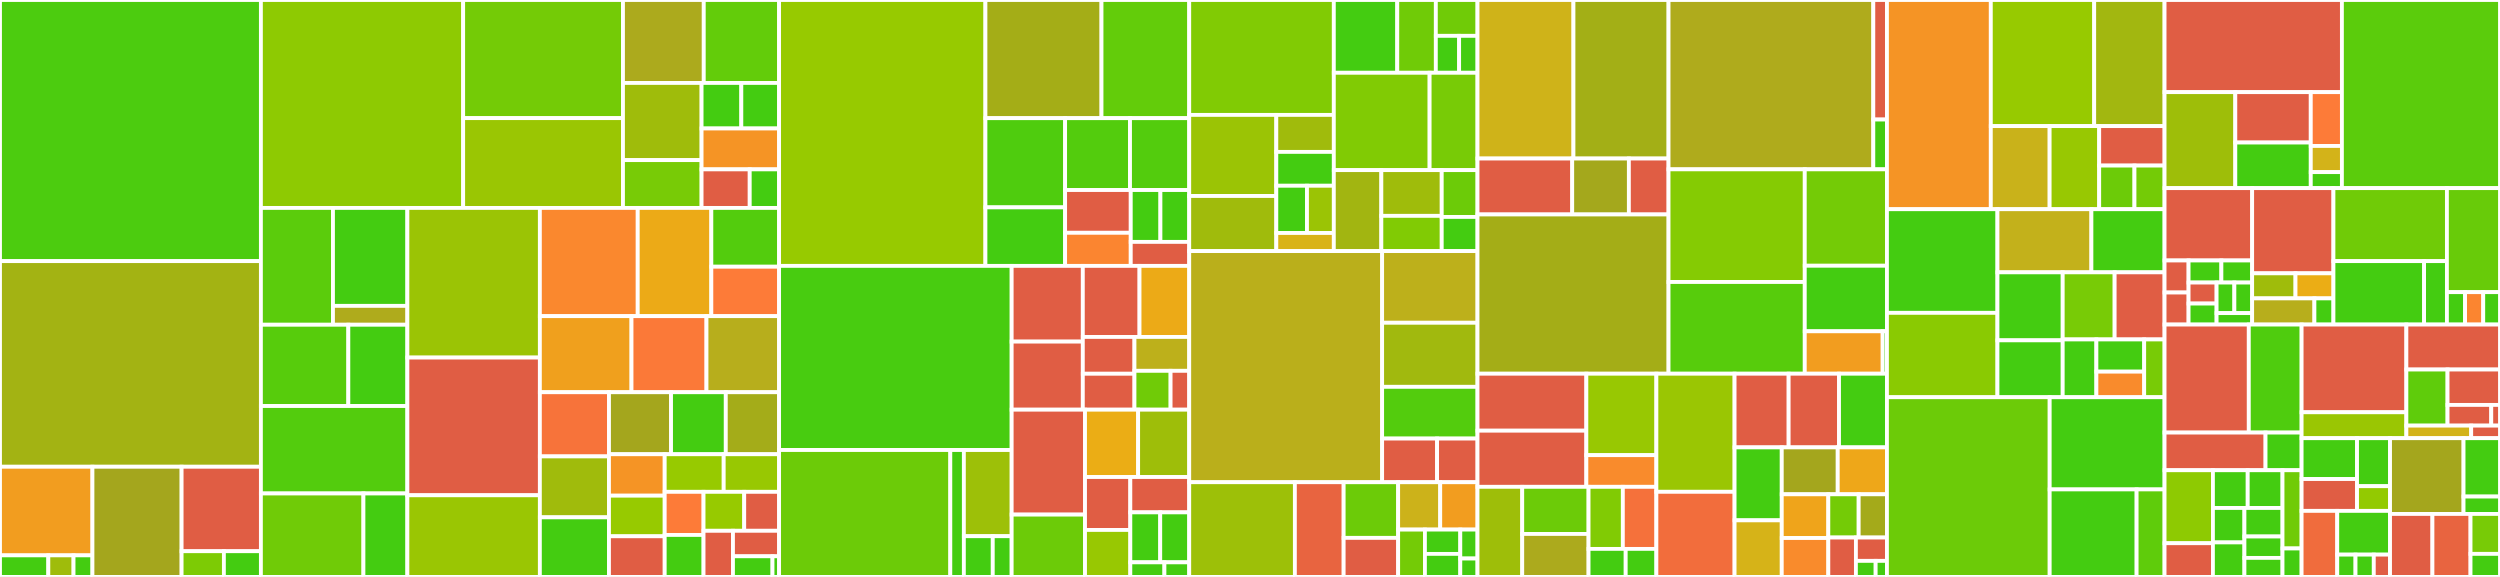 <svg baseProfile="full" width="650" height="150" viewBox="0 0 650 150" version="1.1"
xmlns="http://www.w3.org/2000/svg" xmlns:ev="http://www.w3.org/2001/xml-events"
xmlns:xlink="http://www.w3.org/1999/xlink">

<rect x="0" y="0" width="650" height="150" fill="#333333" stroke="none"/>

<style>rect.s{mask:url(#mask);}</style>
<defs>
  <pattern id="white" width="4" height="4" patternUnits="userSpaceOnUse" patternTransform="rotate(45)">
    <rect width="2" height="2" transform="translate(0,0)" fill="white"></rect>
  </pattern>
  <mask id="mask">
    <rect x="0" y="0" width="100%" height="100%" fill="url(#white)"></rect>
  </mask>
</defs>

<rect x="0" y="0" width="67.834" height="67.895" fill="#4ccc0f" stroke="white" stroke-width="1" class=" tooltipped" data-content="mun_hir/src/ty/tests.rs"><title>mun_hir/src/ty/tests.rs</title></rect>
<rect x="0" y="67.895" width="67.834" height="53.459" fill="#a3b313" stroke="white" stroke-width="1" class=" tooltipped" data-content="mun_hir/src/ty/infer.rs"><title>mun_hir/src/ty/infer.rs</title></rect>
<rect x="0" y="121.353" width="24.036" height="23.045" fill="#f29d1f" stroke="white" stroke-width="1" class=" tooltipped" data-content="mun_hir/src/ty/infer/type_variable.rs"><title>mun_hir/src/ty/infer/type_variable.rs</title></rect>
<rect x="0" y="144.398" width="12.564" height="5.602" fill="#4c1" stroke="white" stroke-width="1" class=" tooltipped" data-content="mun_hir/src/ty/infer/coerce.rs"><title>mun_hir/src/ty/infer/coerce.rs</title></rect>
<rect x="12.564" y="144.398" width="6.555" height="5.602" fill="#9fbc0b" stroke="white" stroke-width="1" class=" tooltipped" data-content="mun_hir/src/ty/infer/place_expr.rs"><title>mun_hir/src/ty/infer/place_expr.rs</title></rect>
<rect x="19.119" y="144.398" width="4.916" height="5.602" fill="#4c1" stroke="white" stroke-width="1" class=" tooltipped" data-content="mun_hir/src/ty/infer/unify.rs"><title>mun_hir/src/ty/infer/unify.rs</title></rect>
<rect x="24.036" y="121.353" width="23.181" height="28.647" fill="#a4a61d" stroke="white" stroke-width="1" class=" tooltipped" data-content="mun_hir/src/ty/lower.rs"><title>mun_hir/src/ty/lower.rs</title></rect>
<rect x="47.217" y="121.353" width="20.617" height="21.967" fill="#e05d44" stroke="white" stroke-width="1" class=" tooltipped" data-content="mun_hir/src/ty/primitives.rs"><title>mun_hir/src/ty/primitives.rs</title></rect>
<rect x="47.217" y="143.321" width="10.996" height="6.679" fill="#7dcb05" stroke="white" stroke-width="1" class=" tooltipped" data-content="mun_hir/src/ty/op.rs"><title>mun_hir/src/ty/op.rs</title></rect>
<rect x="58.212" y="143.321" width="9.621" height="6.679" fill="#4c1" stroke="white" stroke-width="1" class=" tooltipped" data-content="mun_hir/src/ty/resolve.rs"><title>mun_hir/src/ty/resolve.rs</title></rect>
<rect x="67.834" y="0" width="52.59" height="54.058" fill="#8eca02" stroke="white" stroke-width="1" class=" tooltipped" data-content="mun_hir/src/expr.rs"><title>mun_hir/src/expr.rs</title></rect>
<rect x="120.423" y="0" width="41.551" height="30.712" fill="#74cb06" stroke="white" stroke-width="1" class=" tooltipped" data-content="mun_hir/src/package_defs/collector.rs"><title>mun_hir/src/package_defs/collector.rs</title></rect>
<rect x="120.423" y="30.712" width="41.551" height="23.347" fill="#9ac603" stroke="white" stroke-width="1" class=" tooltipped" data-content="mun_hir/src/package_defs/tests.rs"><title>mun_hir/src/package_defs/tests.rs</title></rect>
<rect x="161.974" y="0" width="21.004" height="21.563" fill="#acaa1d" stroke="white" stroke-width="1" class=" tooltipped" data-content="mun_hir/src/code_model/function.rs"><title>mun_hir/src/code_model/function.rs</title></rect>
<rect x="182.978" y="0" width="19.585" height="21.563" fill="#63cc0a" stroke="white" stroke-width="1" class=" tooltipped" data-content="mun_hir/src/code_model/struct.rs"><title>mun_hir/src/code_model/struct.rs</title></rect>
<rect x="161.974" y="21.563" width="20.436" height="20.066" fill="#9fbc0b" stroke="white" stroke-width="1" class=" tooltipped" data-content="mun_hir/src/code_model/module.rs"><title>mun_hir/src/code_model/module.rs</title></rect>
<rect x="161.974" y="41.629" width="20.436" height="12.429" fill="#78cb06" stroke="white" stroke-width="1" class=" tooltipped" data-content="mun_hir/src/code_model/type_alias.rs"><title>mun_hir/src/code_model/type_alias.rs</title></rect>
<rect x="182.41" y="21.563" width="10.335" height="11.844" fill="#4c1" stroke="white" stroke-width="1" class=" tooltipped" data-content="mun_hir/src/code_model/struct/validator.rs"><title>mun_hir/src/code_model/struct/validator.rs</title></rect>
<rect x="192.745" y="21.563" width="9.818" height="11.844" fill="#4c1" stroke="white" stroke-width="1" class=" tooltipped" data-content="mun_hir/src/code_model/struct/validator/tests.rs"><title>mun_hir/src/code_model/struct/validator/tests.rs</title></rect>
<rect x="182.41" y="33.407" width="20.153" height="10.629" fill="#f59425" stroke="white" stroke-width="1" class=" tooltipped" data-content="mun_hir/src/code_model/impl.rs"><title>mun_hir/src/code_model/impl.rs</title></rect>
<rect x="182.41" y="44.036" width="12.519" height="10.022" fill="#e05d44" stroke="white" stroke-width="1" class=" tooltipped" data-content="mun_hir/src/code_model/src.rs"><title>mun_hir/src/code_model/src.rs</title></rect>
<rect x="194.929" y="44.036" width="7.634" height="10.022" fill="#4c1" stroke="white" stroke-width="1" class=" tooltipped" data-content="mun_hir/src/code_model/package.rs"><title>mun_hir/src/code_model/package.rs</title></rect>
<rect x="67.834" y="54.058" width="18.74" height="30.374" fill="#5bcc0c" stroke="white" stroke-width="1" class=" tooltipped" data-content="mun_hir/src/expr/validator/uninitialized_access.rs"><title>mun_hir/src/expr/validator/uninitialized_access.rs</title></rect>
<rect x="86.573" y="54.058" width="19.344" height="25.469" fill="#4c1" stroke="white" stroke-width="1" class=" tooltipped" data-content="mun_hir/src/expr/validator/tests.rs"><title>mun_hir/src/expr/validator/tests.rs</title></rect>
<rect x="86.573" y="79.528" width="19.344" height="4.904" fill="#afab1c" stroke="white" stroke-width="1" class=" tooltipped" data-content="mun_hir/src/expr/validator/literal_out_of_range.rs"><title>mun_hir/src/expr/validator/literal_out_of_range.rs</title></rect>
<rect x="67.834" y="84.432" width="22.734" height="21.133" fill="#57cc0c" stroke="white" stroke-width="1" class=" tooltipped" data-content="mun_hir/src/expr/validator.rs"><title>mun_hir/src/expr/validator.rs</title></rect>
<rect x="90.568" y="84.432" width="15.349" height="21.133" fill="#4c1" stroke="white" stroke-width="1" class=" tooltipped" data-content="mun_hir/src/expr/scope.rs"><title>mun_hir/src/expr/scope.rs</title></rect>
<rect x="67.834" y="105.565" width="38.084" height="22.74" fill="#53cc0d" stroke="white" stroke-width="1" class=" tooltipped" data-content="mun_hir/src/item_tree/lower.rs"><title>mun_hir/src/item_tree/lower.rs</title></rect>
<rect x="67.834" y="128.305" width="26.659" height="21.695" fill="#70cb07" stroke="white" stroke-width="1" class=" tooltipped" data-content="mun_hir/src/item_tree/pretty.rs"><title>mun_hir/src/item_tree/pretty.rs</title></rect>
<rect x="94.492" y="128.305" width="11.425" height="21.695" fill="#4c1" stroke="white" stroke-width="1" class=" tooltipped" data-content="mun_hir/src/item_tree/tests.rs"><title>mun_hir/src/item_tree/tests.rs</title></rect>
<rect x="105.918" y="54.058" width="34.448" height="38.91" fill="#9bc405" stroke="white" stroke-width="1" class=" tooltipped" data-content="mun_hir/src/method_resolution.rs"><title>mun_hir/src/method_resolution.rs</title></rect>
<rect x="105.918" y="92.968" width="34.448" height="35.801" fill="#e05d44" stroke="white" stroke-width="1" class=" tooltipped" data-content="mun_hir/src/diagnostics.rs"><title>mun_hir/src/diagnostics.rs</title></rect>
<rect x="105.918" y="128.768" width="34.448" height="21.232" fill="#9ac603" stroke="white" stroke-width="1" class=" tooltipped" data-content="mun_hir/src/resolve.rs"><title>mun_hir/src/resolve.rs</title></rect>
<rect x="140.365" y="54.058" width="25.444" height="28.143" fill="#fa882e" stroke="white" stroke-width="1" class=" tooltipped" data-content="mun_hir/src/ty.rs"><title>mun_hir/src/ty.rs</title></rect>
<rect x="165.81" y="54.058" width="19.138" height="28.143" fill="#ecaa17" stroke="white" stroke-width="1" class=" tooltipped" data-content="mun_hir/src/item_tree.rs"><title>mun_hir/src/item_tree.rs</title></rect>
<rect x="184.947" y="54.058" width="17.615" height="15.288" fill="#53cc0d" stroke="white" stroke-width="1" class=" tooltipped" data-content="mun_hir/src/name_resolution/path_resolution.rs"><title>mun_hir/src/name_resolution/path_resolution.rs</title></rect>
<rect x="184.947" y="69.346" width="17.615" height="12.855" fill="#fd7b38" stroke="white" stroke-width="1" class=" tooltipped" data-content="mun_hir/src/name_resolution/per_ns.rs"><title>mun_hir/src/name_resolution/per_ns.rs</title></rect>
<rect x="140.365" y="82.201" width="23.827" height="19.779" fill="#f0a01d" stroke="white" stroke-width="1" class=" tooltipped" data-content="mun_hir/src/path.rs"><title>mun_hir/src/path.rs</title></rect>
<rect x="164.192" y="82.201" width="19.495" height="19.779" fill="#fb7938" stroke="white" stroke-width="1" class=" tooltipped" data-content="mun_hir/src/semantics.rs"><title>mun_hir/src/semantics.rs</title></rect>
<rect x="183.687" y="82.201" width="18.876" height="19.779" fill="#b7ae1c" stroke="white" stroke-width="1" class=" tooltipped" data-content="mun_hir/src/source_analyzer.rs"><title>mun_hir/src/source_analyzer.rs</title></rect>
<rect x="140.365" y="101.98" width="17.971" height="16.688" fill="#f7733a" stroke="white" stroke-width="1" class=" tooltipped" data-content="mun_hir/src/display.rs"><title>mun_hir/src/display.rs</title></rect>
<rect x="140.365" y="118.668" width="17.971" height="15.836" fill="#a0bb0c" stroke="white" stroke-width="1" class=" tooltipped" data-content="mun_hir/src/visibility.rs"><title>mun_hir/src/visibility.rs</title></rect>
<rect x="140.365" y="134.504" width="17.971" height="15.496" fill="#4c1" stroke="white" stroke-width="1" class=" tooltipped" data-content="mun_hir/src/item_scope.rs"><title>mun_hir/src/item_scope.rs</title></rect>
<rect x="158.336" y="101.98" width="16.134" height="16.122" fill="#a4a61d" stroke="white" stroke-width="1" class=" tooltipped" data-content="mun_hir/src/semantics/source_to_def.rs"><title>mun_hir/src/semantics/source_to_def.rs</title></rect>
<rect x="174.47" y="101.98" width="14.236" height="16.122" fill="#4c1" stroke="white" stroke-width="1" class=" tooltipped" data-content="mun_hir/src/package_defs.rs"><title>mun_hir/src/package_defs.rs</title></rect>
<rect x="188.706" y="101.98" width="13.856" height="16.122" fill="#a4ac19" stroke="white" stroke-width="1" class=" tooltipped" data-content="mun_hir/src/source_id.rs"><title>mun_hir/src/source_id.rs</title></rect>
<rect x="158.336" y="118.102" width="14.486" height="10.774" fill="#f59425" stroke="white" stroke-width="1" class=" tooltipped" data-content="mun_hir/src/name.rs"><title>mun_hir/src/name.rs</title></rect>
<rect x="158.336" y="128.875" width="14.486" height="10.562" fill="#97ca00" stroke="white" stroke-width="1" class=" tooltipped" data-content="mun_hir/src/ids.rs"><title>mun_hir/src/ids.rs</title></rect>
<rect x="158.336" y="139.438" width="14.486" height="10.562" fill="#e05d44" stroke="white" stroke-width="1" class=" tooltipped" data-content="mun_hir/src/primitive_type.rs"><title>mun_hir/src/primitive_type.rs</title></rect>
<rect x="172.823" y="118.102" width="15.34" height="9.775" fill="#97ca00" stroke="white" stroke-width="1" class=" tooltipped" data-content="mun_hir/src/type_ref.rs"><title>mun_hir/src/type_ref.rs</title></rect>
<rect x="188.162" y="118.102" width="14.4" height="9.775" fill="#98c802" stroke="white" stroke-width="1" class=" tooltipped" data-content="mun_hir/src/mock.rs"><title>mun_hir/src/mock.rs</title></rect>
<rect x="172.823" y="127.877" width="10.098" height="11.213" fill="#fd7b38" stroke="white" stroke-width="1" class=" tooltipped" data-content="mun_hir/src/pretty.rs"><title>mun_hir/src/pretty.rs</title></rect>
<rect x="172.823" y="139.09" width="10.098" height="10.91" fill="#4c1" stroke="white" stroke-width="1" class=" tooltipped" data-content="mun_hir/src/db.rs"><title>mun_hir/src/db.rs</title></rect>
<rect x="182.92" y="127.877" width="10.577" height="10.127" fill="#97ca00" stroke="white" stroke-width="1" class=" tooltipped" data-content="mun_hir/src/tests.rs"><title>mun_hir/src/tests.rs</title></rect>
<rect x="193.497" y="127.877" width="9.066" height="10.127" fill="#e05d44" stroke="white" stroke-width="1" class=" tooltipped" data-content="mun_hir/src/code_model.rs"><title>mun_hir/src/code_model.rs</title></rect>
<rect x="182.92" y="138.004" width="7.653" height="11.996" fill="#e05d44" stroke="white" stroke-width="1" class=" tooltipped" data-content="mun_hir/src/has_module.rs"><title>mun_hir/src/has_module.rs</title></rect>
<rect x="190.573" y="138.004" width="11.989" height="6.636" fill="#e05d44" stroke="white" stroke-width="1" class=" tooltipped" data-content="mun_hir/src/utils.rs"><title>mun_hir/src/utils.rs</title></rect>
<rect x="190.573" y="144.64" width="10.277" height="5.36" fill="#4c1" stroke="white" stroke-width="1" class=" tooltipped" data-content="mun_hir/src/in_file.rs"><title>mun_hir/src/in_file.rs</title></rect>
<rect x="200.85" y="144.64" width="1.713" height="5.36" fill="#4c1" stroke="white" stroke-width="1" class=" tooltipped" data-content="mun_hir/src/macros.rs"><title>mun_hir/src/macros.rs</title></rect>
<rect x="202.563" y="0" width="53.65" height="69.131" fill="#97ca00" stroke="white" stroke-width="1" class=" tooltipped" data-content="mun_codegen/src/ir/body.rs"><title>mun_codegen/src/ir/body.rs</title></rect>
<rect x="256.213" y="0" width="30.178" height="30.725" fill="#a4ad17" stroke="white" stroke-width="1" class=" tooltipped" data-content="mun_codegen/src/ir/ty.rs"><title>mun_codegen/src/ir/ty.rs</title></rect>
<rect x="286.391" y="0" width="22.808" height="30.725" fill="#63cc0a" stroke="white" stroke-width="1" class=" tooltipped" data-content="mun_codegen/src/ir/dispatch_table.rs"><title>mun_codegen/src/ir/dispatch_table.rs</title></rect>
<rect x="256.213" y="30.725" width="20.716" height="23.192" fill="#4fcc0e" stroke="white" stroke-width="1" class=" tooltipped" data-content="mun_codegen/src/ir/type_table.rs"><title>mun_codegen/src/ir/type_table.rs</title></rect>
<rect x="256.213" y="53.917" width="20.716" height="15.215" fill="#4c1" stroke="white" stroke-width="1" class=" tooltipped" data-content="mun_codegen/src/ir/file.rs"><title>mun_codegen/src/ir/file.rs</title></rect>
<rect x="276.929" y="30.725" width="16.872" height="18.682" fill="#53cc0d" stroke="white" stroke-width="1" class=" tooltipped" data-content="mun_codegen/src/ir/file_group.rs"><title>mun_codegen/src/ir/file_group.rs</title></rect>
<rect x="293.802" y="30.725" width="15.398" height="18.682" fill="#53cc0d" stroke="white" stroke-width="1" class=" tooltipped" data-content="mun_codegen/src/ir/intrinsics.rs"><title>mun_codegen/src/ir/intrinsics.rs</title></rect>
<rect x="276.929" y="49.407" width="17.066" height="11.118" fill="#e05d44" stroke="white" stroke-width="1" class=" tooltipped" data-content="mun_codegen/src/ir/array.rs"><title>mun_codegen/src/ir/array.rs</title></rect>
<rect x="276.929" y="60.524" width="17.066" height="8.607" fill="#fb8530" stroke="white" stroke-width="1" class=" tooltipped" data-content="mun_codegen/src/ir/reference.rs"><title>mun_codegen/src/ir/reference.rs</title></rect>
<rect x="293.995" y="49.407" width="7.715" height="13.485" fill="#4c1" stroke="white" stroke-width="1" class=" tooltipped" data-content="mun_codegen/src/ir/types/test.rs"><title>mun_codegen/src/ir/types/test.rs</title></rect>
<rect x="301.711" y="49.407" width="7.489" height="13.485" fill="#4c1" stroke="white" stroke-width="1" class=" tooltipped" data-content="mun_codegen/src/ir/function.rs"><title>mun_codegen/src/ir/function.rs</title></rect>
<rect x="293.995" y="62.892" width="15.204" height="6.239" fill="#e05d44" stroke="white" stroke-width="1" class=" tooltipped" data-content="mun_codegen/src/ir/types.rs"><title>mun_codegen/src/ir/types.rs</title></rect>
<rect x="202.563" y="69.131" width="60.47" height="47.873" fill="#48cc10" stroke="white" stroke-width="1" class=" tooltipped" data-content="mun_codegen/src/test.rs"><title>mun_codegen/src/test.rs</title></rect>
<rect x="202.563" y="117.005" width="44.518" height="32.995" fill="#6ccb08" stroke="white" stroke-width="1" class=" tooltipped" data-content="mun_codegen/src/code_gen/symbols/mod.rs"><title>mun_codegen/src/code_gen/symbols/mod.rs</title></rect>
<rect x="247.081" y="117.005" width="3.524" height="32.995" fill="#4c1" stroke="white" stroke-width="1" class=" tooltipped" data-content="mun_codegen/src/code_gen/symbols/ir_type_builder.rs"><title>mun_codegen/src/code_gen/symbols/ir_type_builder.rs</title></rect>
<rect x="250.605" y="117.005" width="12.428" height="22.407" fill="#9dc008" stroke="white" stroke-width="1" class=" tooltipped" data-content="mun_codegen/src/code_gen/assembly_builder.rs"><title>mun_codegen/src/code_gen/assembly_builder.rs</title></rect>
<rect x="250.605" y="139.412" width="7.515" height="10.588" fill="#4c1" stroke="white" stroke-width="1" class=" tooltipped" data-content="mun_codegen/src/code_gen/object_file.rs"><title>mun_codegen/src/code_gen/object_file.rs</title></rect>
<rect x="258.12" y="139.412" width="4.913" height="10.588" fill="#4c1" stroke="white" stroke-width="1" class=" tooltipped" data-content="mun_codegen/src/code_gen/context.rs"><title>mun_codegen/src/code_gen/context.rs</title></rect>
<rect x="263.033" y="69.131" width="18.499" height="19.685" fill="#e05d44" stroke="white" stroke-width="1" class=" tooltipped" data-content="mun_codegen/src/value/mod.rs"><title>mun_codegen/src/value/mod.rs</title></rect>
<rect x="263.033" y="88.817" width="18.499" height="17.7" fill="#e05d44" stroke="white" stroke-width="1" class=" tooltipped" data-content="mun_codegen/src/value/array_value.rs"><title>mun_codegen/src/value/array_value.rs</title></rect>
<rect x="281.532" y="69.131" width="14.745" height="18.471" fill="#e05d44" stroke="white" stroke-width="1" class=" tooltipped" data-content="mun_codegen/src/value/int_value.rs"><title>mun_codegen/src/value/int_value.rs</title></rect>
<rect x="296.277" y="69.131" width="12.922" height="18.471" fill="#ecaa17" stroke="white" stroke-width="1" class=" tooltipped" data-content="mun_codegen/src/value/global.rs"><title>mun_codegen/src/value/global.rs</title></rect>
<rect x="281.532" y="87.603" width="13.429" height="9.571" fill="#e05d44" stroke="white" stroke-width="1" class=" tooltipped" data-content="mun_codegen/src/value/string.rs"><title>mun_codegen/src/value/string.rs</title></rect>
<rect x="281.532" y="97.174" width="13.429" height="9.343" fill="#e05d44" stroke="white" stroke-width="1" class=" tooltipped" data-content="mun_codegen/src/value/float_value.rs"><title>mun_codegen/src/value/float_value.rs</title></rect>
<rect x="294.961" y="87.603" width="14.238" height="8.812" fill="#bdb01b" stroke="white" stroke-width="1" class=" tooltipped" data-content="mun_codegen/src/value/pointer_value.rs"><title>mun_codegen/src/value/pointer_value.rs</title></rect>
<rect x="294.961" y="96.415" width="9.391" height="10.102" fill="#70cb07" stroke="white" stroke-width="1" class=" tooltipped" data-content="mun_codegen/src/value/function_value.rs"><title>mun_codegen/src/value/function_value.rs</title></rect>
<rect x="304.352" y="96.415" width="4.847" height="10.102" fill="#e05d44" stroke="white" stroke-width="1" class=" tooltipped" data-content="mun_codegen/src/value/tuple_value.rs"><title>mun_codegen/src/value/tuple_value.rs</title></rect>
<rect x="263.033" y="106.517" width="19.072" height="27.277" fill="#e05d44" stroke="white" stroke-width="1" class=" tooltipped" data-content="mun_codegen/src/linker.rs"><title>mun_codegen/src/linker.rs</title></rect>
<rect x="263.033" y="133.794" width="19.072" height="16.206" fill="#6ccb08" stroke="white" stroke-width="1" class=" tooltipped" data-content="mun_codegen/src/assembly.rs"><title>mun_codegen/src/assembly.rs</title></rect>
<rect x="282.105" y="106.517" width="13.809" height="17.506" fill="#ebad15" stroke="white" stroke-width="1" class=" tooltipped" data-content="mun_codegen/src/module_group.rs"><title>mun_codegen/src/module_group.rs</title></rect>
<rect x="295.914" y="106.517" width="13.285" height="17.506" fill="#9ebe09" stroke="white" stroke-width="1" class=" tooltipped" data-content="mun_codegen/src/mock.rs"><title>mun_codegen/src/mock.rs</title></rect>
<rect x="282.105" y="124.023" width="11.78" height="13.768" fill="#e05d44" stroke="white" stroke-width="1" class=" tooltipped" data-content="mun_codegen/src/apple.rs"><title>mun_codegen/src/apple.rs</title></rect>
<rect x="282.105" y="137.791" width="11.78" height="12.209" fill="#98c802" stroke="white" stroke-width="1" class=" tooltipped" data-content="mun_codegen/src/module_partition.rs"><title>mun_codegen/src/module_partition.rs</title></rect>
<rect x="293.885" y="124.023" width="15.314" height="9.192" fill="#e05d44" stroke="white" stroke-width="1" class=" tooltipped" data-content="mun_codegen/src/ir.rs"><title>mun_codegen/src/ir.rs</title></rect>
<rect x="293.885" y="133.215" width="7.775" height="12.989" fill="#4c1" stroke="white" stroke-width="1" class=" tooltipped" data-content="mun_codegen/src/type_info.rs"><title>mun_codegen/src/type_info.rs</title></rect>
<rect x="301.66" y="133.215" width="7.539" height="12.989" fill="#4c1" stroke="white" stroke-width="1" class=" tooltipped" data-content="mun_codegen/src/db.rs"><title>mun_codegen/src/db.rs</title></rect>
<rect x="293.885" y="146.203" width="8.866" height="3.797" fill="#4c1" stroke="white" stroke-width="1" class=" tooltipped" data-content="mun_codegen/src/intrinsics/macros.rs"><title>mun_codegen/src/intrinsics/macros.rs</title></rect>
<rect x="302.751" y="146.203" width="6.448" height="3.797" fill="#4c1" stroke="white" stroke-width="1" class=" tooltipped" data-content="mun_codegen/src/code_gen.rs"><title>mun_codegen/src/code_gen.rs</title></rect>
<rect x="309.199" y="0" width="37.594" height="29.874" fill="#81cb04" stroke="white" stroke-width="1" class=" tooltipped" data-content="mun_syntax/src/parsing/grammar/expressions.rs"><title>mun_syntax/src/parsing/grammar/expressions.rs</title></rect>
<rect x="309.199" y="29.874" width="22.643" height="21.083" fill="#9bc405" stroke="white" stroke-width="1" class=" tooltipped" data-content="mun_syntax/src/parsing/grammar/declarations.rs"><title>mun_syntax/src/parsing/grammar/declarations.rs</title></rect>
<rect x="309.199" y="50.957" width="22.643" height="14.326" fill="#a0bb0c" stroke="white" stroke-width="1" class=" tooltipped" data-content="mun_syntax/src/parsing/grammar/adt.rs"><title>mun_syntax/src/parsing/grammar/adt.rs</title></rect>
<rect x="331.842" y="29.874" width="14.951" height="9.62" fill="#a0bb0c" stroke="white" stroke-width="1" class=" tooltipped" data-content="mun_syntax/src/parsing/grammar/paths.rs"><title>mun_syntax/src/parsing/grammar/paths.rs</title></rect>
<rect x="331.842" y="39.494" width="14.951" height="8.801" fill="#4c1" stroke="white" stroke-width="1" class=" tooltipped" data-content="mun_syntax/src/parsing/grammar/params.rs"><title>mun_syntax/src/parsing/grammar/params.rs</title></rect>
<rect x="331.842" y="48.295" width="7.974" height="12.281" fill="#4c1" stroke="white" stroke-width="1" class=" tooltipped" data-content="mun_syntax/src/parsing/grammar/types.rs"><title>mun_syntax/src/parsing/grammar/types.rs</title></rect>
<rect x="339.816" y="48.295" width="6.977" height="12.281" fill="#9bc405" stroke="white" stroke-width="1" class=" tooltipped" data-content="mun_syntax/src/parsing/grammar/patterns.rs"><title>mun_syntax/src/parsing/grammar/patterns.rs</title></rect>
<rect x="331.842" y="60.575" width="14.951" height="4.708" fill="#d9b318" stroke="white" stroke-width="1" class=" tooltipped" data-content="mun_syntax/src/parsing/grammar/traits.rs"><title>mun_syntax/src/parsing/grammar/traits.rs</title></rect>
<rect x="346.793" y="0" width="16.496" height="18.921" fill="#4c1" stroke="white" stroke-width="1" class=" tooltipped" data-content="mun_syntax/src/parsing/lexer/cursor.rs"><title>mun_syntax/src/parsing/lexer/cursor.rs</title></rect>
<rect x="363.29" y="0" width="10.027" height="18.921" fill="#70cb07" stroke="white" stroke-width="1" class=" tooltipped" data-content="mun_syntax/src/parsing/lexer/numbers.rs"><title>mun_syntax/src/parsing/lexer/numbers.rs</title></rect>
<rect x="373.317" y="0" width="10.836" height="9.32" fill="#70cb07" stroke="white" stroke-width="1" class=" tooltipped" data-content="mun_syntax/src/parsing/lexer/comments.rs"><title>mun_syntax/src/parsing/lexer/comments.rs</title></rect>
<rect x="373.317" y="9.32" width="6.055" height="9.602" fill="#4c1" stroke="white" stroke-width="1" class=" tooltipped" data-content="mun_syntax/src/parsing/lexer/classes.rs"><title>mun_syntax/src/parsing/lexer/classes.rs</title></rect>
<rect x="379.372" y="9.32" width="4.781" height="9.602" fill="#4c1" stroke="white" stroke-width="1" class=" tooltipped" data-content="mun_syntax/src/parsing/lexer/strings.rs"><title>mun_syntax/src/parsing/lexer/strings.rs</title></rect>
<rect x="346.793" y="18.921" width="24.906" height="25.311" fill="#81cb04" stroke="white" stroke-width="1" class=" tooltipped" data-content="mun_syntax/src/parsing/parser.rs"><title>mun_syntax/src/parsing/parser.rs</title></rect>
<rect x="371.7" y="18.921" width="12.453" height="25.311" fill="#78cb06" stroke="white" stroke-width="1" class=" tooltipped" data-content="mun_syntax/src/parsing/text_tree_sink.rs"><title>mun_syntax/src/parsing/text_tree_sink.rs</title></rect>
<rect x="346.793" y="44.232" width="12.356" height="21.051" fill="#a2b511" stroke="white" stroke-width="1" class=" tooltipped" data-content="mun_syntax/src/parsing/lexer.rs"><title>mun_syntax/src/parsing/lexer.rs</title></rect>
<rect x="359.15" y="44.232" width="15.7" height="11.89" fill="#9fbc0b" stroke="white" stroke-width="1" class=" tooltipped" data-content="mun_syntax/src/parsing/grammar.rs"><title>mun_syntax/src/parsing/grammar.rs</title></rect>
<rect x="359.15" y="56.122" width="15.7" height="9.161" fill="#81cb04" stroke="white" stroke-width="1" class=" tooltipped" data-content="mun_syntax/src/parsing/text_token_source.rs"><title>mun_syntax/src/parsing/text_token_source.rs</title></rect>
<rect x="374.849" y="44.232" width="9.304" height="12.17" fill="#6ccb08" stroke="white" stroke-width="1" class=" tooltipped" data-content="mun_syntax/src/parsing/event.rs"><title>mun_syntax/src/parsing/event.rs</title></rect>
<rect x="374.849" y="56.402" width="9.304" height="8.881" fill="#4c1" stroke="white" stroke-width="1" class=" tooltipped" data-content="mun_syntax/src/parsing/token_set.rs"><title>mun_syntax/src/parsing/token_set.rs</title></rect>
<rect x="309.199" y="65.283" width="50.156" height="60.098" fill="#baaf1b" stroke="white" stroke-width="1" class=" tooltipped" data-content="mun_syntax/src/ast/generated.rs"><title>mun_syntax/src/ast/generated.rs</title></rect>
<rect x="359.355" y="65.283" width="24.798" height="18.634" fill="#bdb01b" stroke="white" stroke-width="1" class=" tooltipped" data-content="mun_syntax/src/ast/extensions.rs"><title>mun_syntax/src/ast/extensions.rs</title></rect>
<rect x="359.355" y="83.917" width="24.798" height="16.66" fill="#a1b90e" stroke="white" stroke-width="1" class=" tooltipped" data-content="mun_syntax/src/ast/expr_extensions.rs"><title>mun_syntax/src/ast/expr_extensions.rs</title></rect>
<rect x="359.355" y="100.577" width="24.798" height="13.451" fill="#53cc0d" stroke="white" stroke-width="1" class=" tooltipped" data-content="mun_syntax/src/ast/token_extensions.rs"><title>mun_syntax/src/ast/token_extensions.rs</title></rect>
<rect x="359.355" y="114.028" width="14.286" height="11.353" fill="#e05d44" stroke="white" stroke-width="1" class=" tooltipped" data-content="mun_syntax/src/ast/tokens.rs"><title>mun_syntax/src/ast/tokens.rs</title></rect>
<rect x="373.641" y="114.028" width="10.512" height="11.353" fill="#e05d44" stroke="white" stroke-width="1" class=" tooltipped" data-content="mun_syntax/src/ast/traits.rs"><title>mun_syntax/src/ast/traits.rs</title></rect>
<rect x="309.199" y="125.381" width="27.471" height="24.619" fill="#9dc008" stroke="white" stroke-width="1" class=" tooltipped" data-content="mun_syntax/src/syntax_kind/generated.rs"><title>mun_syntax/src/syntax_kind/generated.rs</title></rect>
<rect x="336.67" y="125.381" width="12.679" height="24.619" fill="#e86440" stroke="white" stroke-width="1" class=" tooltipped" data-content="mun_syntax/src/lib.rs"><title>mun_syntax/src/lib.rs</title></rect>
<rect x="349.349" y="125.381" width="14.17" height="14.469" fill="#6ccb08" stroke="white" stroke-width="1" class=" tooltipped" data-content="mun_syntax/src/ptr.rs"><title>mun_syntax/src/ptr.rs</title></rect>
<rect x="349.349" y="139.85" width="14.17" height="10.15" fill="#e05d44" stroke="white" stroke-width="1" class=" tooltipped" data-content="mun_syntax/src/token_text.rs"><title>mun_syntax/src/token_text.rs</title></rect>
<rect x="363.519" y="125.381" width="10.939" height="12.309" fill="#ccb21a" stroke="white" stroke-width="1" class=" tooltipped" data-content="mun_syntax/src/syntax_error.rs"><title>mun_syntax/src/syntax_error.rs</title></rect>
<rect x="374.458" y="125.381" width="9.696" height="12.309" fill="#f29d1f" stroke="white" stroke-width="1" class=" tooltipped" data-content="mun_syntax/src/syntax_node.rs"><title>mun_syntax/src/syntax_node.rs</title></rect>
<rect x="363.519" y="137.691" width="6.961" height="12.309" fill="#74cb06" stroke="white" stroke-width="1" class=" tooltipped" data-content="mun_syntax/src/validation.rs"><title>mun_syntax/src/validation.rs</title></rect>
<rect x="370.48" y="137.691" width="9.198" height="6.321" fill="#4c1" stroke="white" stroke-width="1" class=" tooltipped" data-content="mun_syntax/src/parsing.rs"><title>mun_syntax/src/parsing.rs</title></rect>
<rect x="370.48" y="144.012" width="9.198" height="5.988" fill="#4c1" stroke="white" stroke-width="1" class=" tooltipped" data-content="mun_syntax/src/ast.rs"><title>mun_syntax/src/ast.rs</title></rect>
<rect x="379.678" y="137.691" width="4.475" height="7.522" fill="#4c1" stroke="white" stroke-width="1" class=" tooltipped" data-content="mun_syntax/src/utils.rs"><title>mun_syntax/src/utils.rs</title></rect>
<rect x="379.678" y="145.213" width="4.475" height="4.787" fill="#4c1" stroke="white" stroke-width="1" class=" tooltipped" data-content="mun_syntax/src/syntax_kind.rs"><title>mun_syntax/src/syntax_kind.rs</title></rect>
<rect x="384.153" y="0" width="24.945" height="41.219" fill="#cfb319" stroke="white" stroke-width="1" class=" tooltipped" data-content="mun_memory/src/type/ffi/struct.rs"><title>mun_memory/src/type/ffi/struct.rs</title></rect>
<rect x="409.098" y="0" width="24.722" height="41.219" fill="#a3af16" stroke="white" stroke-width="1" class=" tooltipped" data-content="mun_memory/src/type/ffi/mod.rs"><title>mun_memory/src/type/ffi/mod.rs</title></rect>
<rect x="384.153" y="41.219" width="24.623" height="14.541" fill="#e05d44" stroke="white" stroke-width="1" class=" tooltipped" data-content="mun_memory/src/type/ffi/pointer.rs"><title>mun_memory/src/type/ffi/pointer.rs</title></rect>
<rect x="408.776" y="41.219" width="14.732" height="14.541" fill="#a4a81c" stroke="white" stroke-width="1" class=" tooltipped" data-content="mun_memory/src/type/ffi/array.rs"><title>mun_memory/src/type/ffi/array.rs</title></rect>
<rect x="423.508" y="41.219" width="10.312" height="14.541" fill="#e05d44" stroke="white" stroke-width="1" class=" tooltipped" data-content="mun_memory/src/type/ffi/primitive.rs"><title>mun_memory/src/type/ffi/primitive.rs</title></rect>
<rect x="384.153" y="55.76" width="49.668" height="41.404" fill="#a4ad17" stroke="white" stroke-width="1" class=" tooltipped" data-content="mun_memory/src/type/mod.rs"><title>mun_memory/src/type/mod.rs</title></rect>
<rect x="433.821" y="0" width="53.241" height="44.028" fill="#afab1c" stroke="white" stroke-width="1" class=" tooltipped" data-content="mun_memory/src/gc/mark_sweep.rs"><title>mun_memory/src/gc/mark_sweep.rs</title></rect>
<rect x="487.061" y="0" width="3.545" height="31.079" fill="#e05d44" stroke="white" stroke-width="1" class=" tooltipped" data-content="mun_memory/src/gc/root_ptr.rs"><title>mun_memory/src/gc/root_ptr.rs</title></rect>
<rect x="487.061" y="31.079" width="3.545" height="12.949" fill="#4c1" stroke="white" stroke-width="1" class=" tooltipped" data-content="mun_memory/src/gc/ptr.rs"><title>mun_memory/src/gc/ptr.rs</title></rect>
<rect x="433.821" y="44.028" width="35.419" height="29.289" fill="#85cb03" stroke="white" stroke-width="1" class=" tooltipped" data-content="mun_memory/src/mapping.rs"><title>mun_memory/src/mapping.rs</title></rect>
<rect x="433.821" y="73.317" width="35.419" height="23.846" fill="#57cc0c" stroke="white" stroke-width="1" class=" tooltipped" data-content="mun_memory/src/diff.rs"><title>mun_memory/src/diff.rs</title></rect>
<rect x="469.24" y="44.028" width="21.367" height="25.064" fill="#74cb06" stroke="white" stroke-width="1" class=" tooltipped" data-content="mun_memory/src/diff/myers.rs"><title>mun_memory/src/diff/myers.rs</title></rect>
<rect x="469.24" y="69.092" width="21.367" height="17.043" fill="#4c1" stroke="white" stroke-width="1" class=" tooltipped" data-content="mun_memory/src/cast.rs"><title>mun_memory/src/cast.rs</title></rect>
<rect x="469.24" y="86.136" width="20.257" height="11.028" fill="#f29d1f" stroke="white" stroke-width="1" class=" tooltipped" data-content="mun_memory/src/type_table.rs"><title>mun_memory/src/type_table.rs</title></rect>
<rect x="489.496" y="86.136" width="1.11" height="11.028" fill="#4c1" stroke="white" stroke-width="1" class=" tooltipped" data-content="mun_memory/src/gc.rs"><title>mun_memory/src/gc.rs</title></rect>
<rect x="384.153" y="97.164" width="28.3" height="14.814" fill="#e05d44" stroke="white" stroke-width="1" class=" tooltipped" data-content="mun_language_server/src/state/protocol/dispatcher.rs"><title>mun_language_server/src/state/protocol/dispatcher.rs</title></rect>
<rect x="384.153" y="111.978" width="28.3" height="14.598" fill="#e05d44" stroke="white" stroke-width="1" class=" tooltipped" data-content="mun_language_server/src/state/protocol.rs"><title>mun_language_server/src/state/protocol.rs</title></rect>
<rect x="412.453" y="97.164" width="18.208" height="21.177" fill="#98c802" stroke="white" stroke-width="1" class=" tooltipped" data-content="mun_language_server/src/state/workspace.rs"><title>mun_language_server/src/state/workspace.rs</title></rect>
<rect x="412.453" y="118.34" width="18.208" height="8.235" fill="#f98b2c" stroke="white" stroke-width="1" class=" tooltipped" data-content="mun_language_server/src/state/utils.rs"><title>mun_language_server/src/state/utils.rs</title></rect>
<rect x="384.153" y="126.576" width="11.627" height="23.424" fill="#9ebe09" stroke="white" stroke-width="1" class=" tooltipped" data-content="mun_language_server/src/completion/context.rs"><title>mun_language_server/src/completion/context.rs</title></rect>
<rect x="395.78" y="126.576" width="17.245" height="12.245" fill="#6ccb08" stroke="white" stroke-width="1" class=" tooltipped" data-content="mun_language_server/src/completion/dot.rs"><title>mun_language_server/src/completion/dot.rs</title></rect>
<rect x="395.78" y="138.82" width="17.245" height="11.18" fill="#acaa1d" stroke="white" stroke-width="1" class=" tooltipped" data-content="mun_language_server/src/completion/render.rs"><title>mun_language_server/src/completion/render.rs</title></rect>
<rect x="413.025" y="126.576" width="8.913" height="16.137" fill="#81cb04" stroke="white" stroke-width="1" class=" tooltipped" data-content="mun_language_server/src/completion/test_utils.rs"><title>mun_language_server/src/completion/test_utils.rs</title></rect>
<rect x="421.938" y="126.576" width="8.723" height="16.137" fill="#f5713b" stroke="white" stroke-width="1" class=" tooltipped" data-content="mun_language_server/src/completion/item.rs"><title>mun_language_server/src/completion/item.rs</title></rect>
<rect x="413.025" y="142.712" width="9.658" height="7.288" fill="#4c1" stroke="white" stroke-width="1" class=" tooltipped" data-content="mun_language_server/src/completion/unqualified_path.rs"><title>mun_language_server/src/completion/unqualified_path.rs</title></rect>
<rect x="422.683" y="142.712" width="7.978" height="7.288" fill="#4c1" stroke="white" stroke-width="1" class=" tooltipped" data-content="mun_language_server/src/completion/render/function.rs"><title>mun_language_server/src/completion/render/function.rs</title></rect>
<rect x="430.661" y="97.164" width="20.329" height="30.708" fill="#9ac603" stroke="white" stroke-width="1" class=" tooltipped" data-content="mun_language_server/src/state.rs"><title>mun_language_server/src/state.rs</title></rect>
<rect x="430.661" y="127.872" width="20.329" height="22.128" fill="#f26d3c" stroke="white" stroke-width="1" class=" tooltipped" data-content="mun_language_server/src/handlers.rs"><title>mun_language_server/src/handlers.rs</title></rect>
<rect x="450.99" y="97.164" width="14.057" height="19.157" fill="#e05d44" stroke="white" stroke-width="1" class=" tooltipped" data-content="mun_language_server/src/to_lsp.rs"><title>mun_language_server/src/to_lsp.rs</title></rect>
<rect x="465.047" y="97.164" width="13.099" height="19.157" fill="#e05d44" stroke="white" stroke-width="1" class=" tooltipped" data-content="mun_language_server/src/lib.rs"><title>mun_language_server/src/lib.rs</title></rect>
<rect x="478.146" y="97.164" width="12.46" height="19.157" fill="#4c1" stroke="white" stroke-width="1" class=" tooltipped" data-content="mun_language_server/src/file_structure.rs"><title>mun_language_server/src/file_structure.rs</title></rect>
<rect x="450.99" y="116.321" width="12.266" height="18.96" fill="#4c1" stroke="white" stroke-width="1" class=" tooltipped" data-content="mun_language_server/src/lsp_utils.rs"><title>mun_language_server/src/lsp_utils.rs</title></rect>
<rect x="450.99" y="135.281" width="12.266" height="14.719" fill="#d6b318" stroke="white" stroke-width="1" class=" tooltipped" data-content="mun_language_server/src/change_fixture.rs"><title>mun_language_server/src/change_fixture.rs</title></rect>
<rect x="463.257" y="116.321" width="14.553" height="12.196" fill="#a4a61d" stroke="white" stroke-width="1" class=" tooltipped" data-content="mun_language_server/src/db.rs"><title>mun_language_server/src/db.rs</title></rect>
<rect x="477.81" y="116.321" width="12.797" height="12.196" fill="#eea719" stroke="white" stroke-width="1" class=" tooltipped" data-content="mun_language_server/src/diagnostics.rs"><title>mun_language_server/src/diagnostics.rs</title></rect>
<rect x="463.257" y="128.517" width="12.108" height="11.373" fill="#efa41b" stroke="white" stroke-width="1" class=" tooltipped" data-content="mun_language_server/src/analysis.rs"><title>mun_language_server/src/analysis.rs</title></rect>
<rect x="463.257" y="139.89" width="12.108" height="10.11" fill="#f98b2c" stroke="white" stroke-width="1" class=" tooltipped" data-content="mun_language_server/src/from_lsp.rs"><title>mun_language_server/src/from_lsp.rs</title></rect>
<rect x="475.364" y="128.517" width="7.893" height="11.244" fill="#74cb06" stroke="white" stroke-width="1" class=" tooltipped" data-content="mun_language_server/src/change.rs"><title>mun_language_server/src/change.rs</title></rect>
<rect x="483.257" y="128.517" width="7.349" height="11.244" fill="#a4aa1a" stroke="white" stroke-width="1" class=" tooltipped" data-content="mun_language_server/src/completion.rs"><title>mun_language_server/src/completion.rs</title></rect>
<rect x="475.364" y="139.76" width="7.173" height="10.24" fill="#e05d44" stroke="white" stroke-width="1" class=" tooltipped" data-content="mun_language_server/src/capabilities.rs"><title>mun_language_server/src/capabilities.rs</title></rect>
<rect x="482.537" y="139.76" width="8.069" height="6.068" fill="#e05d44" stroke="white" stroke-width="1" class=" tooltipped" data-content="mun_language_server/src/cancelation.rs"><title>mun_language_server/src/cancelation.rs</title></rect>
<rect x="482.537" y="145.828" width="5.135" height="4.172" fill="#4c1" stroke="white" stroke-width="1" class=" tooltipped" data-content="mun_language_server/src/config.rs"><title>mun_language_server/src/config.rs</title></rect>
<rect x="487.672" y="145.828" width="2.934" height="4.172" fill="#4c1" stroke="white" stroke-width="1" class=" tooltipped" data-content="mun_language_server/src/main_loop.rs"><title>mun_language_server/src/main_loop.rs</title></rect>
<rect x="490.606" y="0" width="27.004" height="54.395" fill="#f59425" stroke="white" stroke-width="1" class=" tooltipped" data-content="mun_runtime/src/lib.rs"><title>mun_runtime/src/lib.rs</title></rect>
<rect x="517.61" y="0" width="26.881" height="32.786" fill="#97ca00" stroke="white" stroke-width="1" class=" tooltipped" data-content="mun_runtime/src/assembly.rs"><title>mun_runtime/src/assembly.rs</title></rect>
<rect x="544.491" y="0" width="18.294" height="32.786" fill="#a2b710" stroke="white" stroke-width="1" class=" tooltipped" data-content="mun_runtime/src/adt.rs"><title>mun_runtime/src/adt.rs</title></rect>
<rect x="517.61" y="32.786" width="15.294" height="21.609" fill="#c9b21a" stroke="white" stroke-width="1" class=" tooltipped" data-content="mun_runtime/src/array.rs"><title>mun_runtime/src/array.rs</title></rect>
<rect x="532.904" y="32.786" width="12.887" height="21.609" fill="#98c802" stroke="white" stroke-width="1" class=" tooltipped" data-content="mun_runtime/src/function_info.rs"><title>mun_runtime/src/function_info.rs</title></rect>
<rect x="545.791" y="32.786" width="16.994" height="10.264" fill="#e05d44" stroke="white" stroke-width="1" class=" tooltipped" data-content="mun_runtime/src/reflection.rs"><title>mun_runtime/src/reflection.rs</title></rect>
<rect x="545.791" y="43.05" width="9.171" height="11.345" fill="#6ccb08" stroke="white" stroke-width="1" class=" tooltipped" data-content="mun_runtime/src/utils.rs"><title>mun_runtime/src/utils.rs</title></rect>
<rect x="554.963" y="43.05" width="7.823" height="11.345" fill="#74cb06" stroke="white" stroke-width="1" class=" tooltipped" data-content="mun_runtime/src/dispatch_table.rs"><title>mun_runtime/src/dispatch_table.rs</title></rect>
<rect x="490.606" y="54.395" width="28.734" height="26.945" fill="#4c1" stroke="white" stroke-width="1" class=" tooltipped" data-content="mun_abi/src/type_lut.rs"><title>mun_abi/src/type_lut.rs</title></rect>
<rect x="490.606" y="81.34" width="28.734" height="21.939" fill="#8aca02" stroke="white" stroke-width="1" class=" tooltipped" data-content="mun_abi/src/dispatch_table.rs"><title>mun_abi/src/dispatch_table.rs</title></rect>
<rect x="519.34" y="54.395" width="24.426" height="16.412" fill="#c3b11b" stroke="white" stroke-width="1" class=" tooltipped" data-content="mun_abi/src/type_info.rs"><title>mun_abi/src/type_info.rs</title></rect>
<rect x="543.766" y="54.395" width="19.019" height="16.412" fill="#4c1" stroke="white" stroke-width="1" class=" tooltipped" data-content="mun_abi/src/test_utils.rs"><title>mun_abi/src/test_utils.rs</title></rect>
<rect x="519.34" y="70.807" width="16.963" height="17.679" fill="#4c1" stroke="white" stroke-width="1" class=" tooltipped" data-content="mun_abi/src/struct_info.rs"><title>mun_abi/src/struct_info.rs</title></rect>
<rect x="519.34" y="88.486" width="16.963" height="14.793" fill="#4c1" stroke="white" stroke-width="1" class=" tooltipped" data-content="mun_abi/src/module_info.rs"><title>mun_abi/src/module_info.rs</title></rect>
<rect x="536.303" y="70.807" width="13.504" height="17.449" fill="#78cb06" stroke="white" stroke-width="1" class=" tooltipped" data-content="mun_abi/src/function_info.rs"><title>mun_abi/src/function_info.rs</title></rect>
<rect x="549.807" y="70.807" width="12.978" height="17.449" fill="#e05d44" stroke="white" stroke-width="1" class=" tooltipped" data-content="mun_abi/src/type_id.rs"><title>mun_abi/src/type_id.rs</title></rect>
<rect x="536.303" y="88.256" width="8.759" height="15.022" fill="#4c1" stroke="white" stroke-width="1" class=" tooltipped" data-content="mun_abi/src/lib.rs"><title>mun_abi/src/lib.rs</title></rect>
<rect x="545.063" y="88.256" width="12.426" height="8.373" fill="#4c1" stroke="white" stroke-width="1" class=" tooltipped" data-content="mun_abi/src/assembly_info.rs"><title>mun_abi/src/assembly_info.rs</title></rect>
<rect x="545.063" y="96.629" width="12.426" height="6.649" fill="#f98b2c" stroke="white" stroke-width="1" class=" tooltipped" data-content="mun_abi/src/primitive.rs"><title>mun_abi/src/primitive.rs</title></rect>
<rect x="557.489" y="88.256" width="5.296" height="15.022" fill="#78cb06" stroke="white" stroke-width="1" class=" tooltipped" data-content="mun_abi/src/static_type_map.rs"><title>mun_abi/src/static_type_map.rs</title></rect>
<rect x="490.606" y="103.279" width="42.312" height="46.721" fill="#6ccb08" stroke="white" stroke-width="1" class=" tooltipped" data-content="mun_runtime_capi/src/runtime.rs"><title>mun_runtime_capi/src/runtime.rs</title></rect>
<rect x="532.918" y="103.279" width="29.867" height="23.975" fill="#4c1" stroke="white" stroke-width="1" class=" tooltipped" data-content="mun_runtime_capi/src/function.rs"><title>mun_runtime_capi/src/function.rs</title></rect>
<rect x="532.918" y="127.254" width="22.602" height="22.746" fill="#4c1" stroke="white" stroke-width="1" class=" tooltipped" data-content="mun_runtime_capi/src/gc.rs"><title>mun_runtime_capi/src/gc.rs</title></rect>
<rect x="555.52" y="127.254" width="7.265" height="22.746" fill="#5fcc0b" stroke="white" stroke-width="1" class=" tooltipped" data-content="mun_runtime_capi/src/test_util.rs"><title>mun_runtime_capi/src/test_util.rs</title></rect>
<rect x="562.785" y="0" width="46.11" height="23.958" fill="#e05d44" stroke="white" stroke-width="1" class=" tooltipped" data-content="mun_compiler/src/driver.rs"><title>mun_compiler/src/driver.rs</title></rect>
<rect x="562.785" y="23.958" width="18.395" height="24.954" fill="#9ebe09" stroke="white" stroke-width="1" class=" tooltipped" data-content="mun_compiler/src/diagnostics_snippets.rs"><title>mun_compiler/src/diagnostics_snippets.rs</title></rect>
<rect x="581.18" y="23.958" width="19.621" height="13.101" fill="#e05d44" stroke="white" stroke-width="1" class=" tooltipped" data-content="mun_compiler/src/lib.rs"><title>mun_compiler/src/lib.rs</title></rect>
<rect x="581.18" y="37.059" width="19.621" height="11.853" fill="#4c1" stroke="white" stroke-width="1" class=" tooltipped" data-content="mun_compiler/src/diagnostics.rs"><title>mun_compiler/src/diagnostics.rs</title></rect>
<rect x="600.801" y="23.958" width="8.094" height="13.989" fill="#fd7b38" stroke="white" stroke-width="1" class=" tooltipped" data-content="mun_compiler/src/db.rs"><title>mun_compiler/src/db.rs</title></rect>
<rect x="600.801" y="37.948" width="8.094" height="6.806" fill="#d3b319" stroke="white" stroke-width="1" class=" tooltipped" data-content="mun_compiler/src/driver/display_color.rs"><title>mun_compiler/src/driver/display_color.rs</title></rect>
<rect x="600.801" y="44.753" width="8.094" height="4.159" fill="#4c1" stroke="white" stroke-width="1" class=" tooltipped" data-content="mun_compiler/src/driver/config.rs"><title>mun_compiler/src/driver/config.rs</title></rect>
<rect x="608.895" y="0" width="41.105" height="48.912" fill="#5bcc0c" stroke="white" stroke-width="1" class=" tooltipped" data-content="mun_codegen_macros/src/lib.rs"><title>mun_codegen_macros/src/lib.rs</title></rect>
<rect x="562.785" y="48.912" width="22.774" height="18.812" fill="#e05d44" stroke="white" stroke-width="1" class=" tooltipped" data-content="mun_target/src/spec/apple_base.rs"><title>mun_target/src/spec/apple_base.rs</title></rect>
<rect x="562.785" y="67.724" width="6.245" height="8.331" fill="#e05d44" stroke="white" stroke-width="1" class=" tooltipped" data-content="mun_target/src/spec/aarch64_apple_ios.rs"><title>mun_target/src/spec/aarch64_apple_ios.rs</title></rect>
<rect x="562.785" y="76.055" width="6.245" height="8.331" fill="#e05d44" stroke="white" stroke-width="1" class=" tooltipped" data-content="mun_target/src/spec/aarch64_apple_ios_sim.rs"><title>mun_target/src/spec/aarch64_apple_ios_sim.rs</title></rect>
<rect x="569.03" y="67.724" width="8.531" height="5.739" fill="#4c1" stroke="white" stroke-width="1" class=" tooltipped" data-content="mun_target/src/spec/aarch64_apple_darwin.rs"><title>mun_target/src/spec/aarch64_apple_darwin.rs</title></rect>
<rect x="577.561" y="67.724" width="7.998" height="5.739" fill="#4c1" stroke="white" stroke-width="1" class=" tooltipped" data-content="mun_target/src/spec/x86_64_apple_darwin.rs"><title>mun_target/src/spec/x86_64_apple_darwin.rs</title></rect>
<rect x="569.03" y="73.463" width="7.284" height="5.461" fill="#e05d44" stroke="white" stroke-width="1" class=" tooltipped" data-content="mun_target/src/spec/x86_64_apple_ios.rs"><title>mun_target/src/spec/x86_64_apple_ios.rs</title></rect>
<rect x="569.03" y="78.925" width="7.284" height="5.461" fill="#4c1" stroke="white" stroke-width="1" class=" tooltipped" data-content="mun_target/src/spec/x86_64_unknown_linux_gnu.rs"><title>mun_target/src/spec/x86_64_unknown_linux_gnu.rs</title></rect>
<rect x="576.314" y="73.463" width="4.623" height="7.944" fill="#4c1" stroke="white" stroke-width="1" class=" tooltipped" data-content="mun_target/src/spec/windows_msvc_base.rs"><title>mun_target/src/spec/windows_msvc_base.rs</title></rect>
<rect x="580.937" y="73.463" width="4.623" height="7.944" fill="#4c1" stroke="white" stroke-width="1" class=" tooltipped" data-content="mun_target/src/spec/x86_64_pc_windows_msvc.rs"><title>mun_target/src/spec/x86_64_pc_windows_msvc.rs</title></rect>
<rect x="576.314" y="81.407" width="9.245" height="2.979" fill="#4c1" stroke="white" stroke-width="1" class=" tooltipped" data-content="mun_target/src/spec/linux_base.rs"><title>mun_target/src/spec/linux_base.rs</title></rect>
<rect x="585.559" y="48.912" width="21.135" height="22.153" fill="#e05d44" stroke="white" stroke-width="1" class=" tooltipped" data-content="mun_target/src/abi/mod.rs"><title>mun_target/src/abi/mod.rs</title></rect>
<rect x="585.559" y="71.065" width="11.272" height="6.516" fill="#9fbc0b" stroke="white" stroke-width="1" class=" tooltipped" data-content="mun_target/src/abi/align.rs"><title>mun_target/src/abi/align.rs</title></rect>
<rect x="596.831" y="71.065" width="9.863" height="6.516" fill="#ebad15" stroke="white" stroke-width="1" class=" tooltipped" data-content="mun_target/src/abi/size.rs"><title>mun_target/src/abi/size.rs</title></rect>
<rect x="585.559" y="77.581" width="16.189" height="6.805" fill="#b7ae1c" stroke="white" stroke-width="1" class=" tooltipped" data-content="mun_target/src/spec.rs"><title>mun_target/src/spec.rs</title></rect>
<rect x="601.748" y="77.581" width="4.947" height="6.805" fill="#4c1" stroke="white" stroke-width="1" class=" tooltipped" data-content="mun_target/src/lib.rs"><title>mun_target/src/lib.rs</title></rect>
<rect x="606.695" y="48.912" width="29.503" height="18.982" fill="#70cb07" stroke="white" stroke-width="1" class=" tooltipped" data-content="mun_hir_input/src/line_index.rs"><title>mun_hir_input/src/line_index.rs</title></rect>
<rect x="606.695" y="67.894" width="23.565" height="16.492" fill="#4c1" stroke="white" stroke-width="1" class=" tooltipped" data-content="mun_hir_input/src/fixture/mod.rs"><title>mun_hir_input/src/fixture/mod.rs</title></rect>
<rect x="630.26" y="67.894" width="5.938" height="16.492" fill="#4c1" stroke="white" stroke-width="1" class=" tooltipped" data-content="mun_hir_input/src/fixture/with_fixture.rs"><title>mun_hir_input/src/fixture/with_fixture.rs</title></rect>
<rect x="636.197" y="48.912" width="13.803" height="27.049" fill="#68cb09" stroke="white" stroke-width="1" class=" tooltipped" data-content="mun_hir_input/src/module_tree.rs"><title>mun_hir_input/src/module_tree.rs</title></rect>
<rect x="636.197" y="75.961" width="4.722" height="8.425" fill="#4c1" stroke="white" stroke-width="1" class=" tooltipped" data-content="mun_hir_input/src/db.rs"><title>mun_hir_input/src/db.rs</title></rect>
<rect x="640.919" y="75.961" width="4.722" height="8.425" fill="#fb8530" stroke="white" stroke-width="1" class=" tooltipped" data-content="mun_hir_input/src/source_root.rs"><title>mun_hir_input/src/source_root.rs</title></rect>
<rect x="645.641" y="75.961" width="4.359" height="8.425" fill="#4c1" stroke="white" stroke-width="1" class=" tooltipped" data-content="mun_hir_input/src/package_set.rs"><title>mun_hir_input/src/package_set.rs</title></rect>
<rect x="562.785" y="84.386" width="21.902" height="28.083" fill="#e05d44" stroke="white" stroke-width="1" class=" tooltipped" data-content="mun_vfs/src/monitor/notify_monitor.rs"><title>mun_vfs/src/monitor/notify_monitor.rs</title></rect>
<rect x="584.688" y="84.386" width="13.73" height="28.083" fill="#4fcc0e" stroke="white" stroke-width="1" class=" tooltipped" data-content="mun_vfs/src/lib.rs"><title>mun_vfs/src/lib.rs</title></rect>
<rect x="562.785" y="112.469" width="26.255" height="9.791" fill="#e05d44" stroke="white" stroke-width="1" class=" tooltipped" data-content="mun_vfs/src/monitor.rs"><title>mun_vfs/src/monitor.rs</title></rect>
<rect x="589.04" y="112.469" width="9.377" height="9.791" fill="#4c1" stroke="white" stroke-width="1" class=" tooltipped" data-content="mun_vfs/src/path_interner.rs"><title>mun_vfs/src/path_interner.rs</title></rect>
<rect x="562.785" y="122.26" width="12.576" height="18.98" fill="#8eca02" stroke="white" stroke-width="1" class=" tooltipped" data-content="mun_diagnostics/src/hir/duplicate_definition_error.rs"><title>mun_diagnostics/src/hir/duplicate_definition_error.rs</title></rect>
<rect x="562.785" y="141.24" width="12.576" height="8.76" fill="#e05d44" stroke="white" stroke-width="1" class=" tooltipped" data-content="mun_diagnostics/src/hir/missing_fields.rs"><title>mun_diagnostics/src/hir/missing_fields.rs</title></rect>
<rect x="575.361" y="122.26" width="9.046" height="9.81" fill="#4c1" stroke="white" stroke-width="1" class=" tooltipped" data-content="mun_diagnostics/src/hir/exported_private.rs"><title>mun_diagnostics/src/hir/exported_private.rs</title></rect>
<rect x="584.407" y="122.26" width="9.046" height="9.81" fill="#4c1" stroke="white" stroke-width="1" class=" tooltipped" data-content="mun_diagnostics/src/hir/unresolved_type.rs"><title>mun_diagnostics/src/hir/unresolved_type.rs</title></rect>
<rect x="575.361" y="132.071" width="8.193" height="8.965" fill="#4c1" stroke="white" stroke-width="1" class=" tooltipped" data-content="mun_diagnostics/src/hir/access_unknown_field.rs"><title>mun_diagnostics/src/hir/access_unknown_field.rs</title></rect>
<rect x="575.361" y="141.035" width="8.193" height="8.965" fill="#4c1" stroke="white" stroke-width="1" class=" tooltipped" data-content="mun_diagnostics/src/hir/possibly_unitialized_variable.rs"><title>mun_diagnostics/src/hir/possibly_unitialized_variable.rs</title></rect>
<rect x="583.554" y="132.071" width="9.899" height="7.419" fill="#4c1" stroke="white" stroke-width="1" class=" tooltipped" data-content="mun_diagnostics/src/hir/unresolved_value.rs"><title>mun_diagnostics/src/hir/unresolved_value.rs</title></rect>
<rect x="583.554" y="139.49" width="9.899" height="5.564" fill="#4c1" stroke="white" stroke-width="1" class=" tooltipped" data-content="mun_diagnostics/src/hir/expected_function.rs"><title>mun_diagnostics/src/hir/expected_function.rs</title></rect>
<rect x="583.554" y="145.054" width="9.899" height="4.946" fill="#4c1" stroke="white" stroke-width="1" class=" tooltipped" data-content="mun_diagnostics/src/hir/mismatched_type.rs"><title>mun_diagnostics/src/hir/mismatched_type.rs</title></rect>
<rect x="593.453" y="122.26" width="4.964" height="20.343" fill="#70cb07" stroke="white" stroke-width="1" class=" tooltipped" data-content="mun_diagnostics/src/hir.rs"><title>mun_diagnostics/src/hir.rs</title></rect>
<rect x="593.453" y="142.603" width="4.964" height="7.397" fill="#4c1" stroke="white" stroke-width="1" class=" tooltipped" data-content="mun_diagnostics/src/lib.rs"><title>mun_diagnostics/src/lib.rs</title></rect>
<rect x="598.417" y="84.386" width="27.241" height="22.804" fill="#e05d44" stroke="white" stroke-width="1" class=" tooltipped" data-content="mun_skeptic/src/lib.rs"><title>mun_skeptic/src/lib.rs</title></rect>
<rect x="598.417" y="107.19" width="27.241" height="6.74" fill="#9ac603" stroke="white" stroke-width="1" class=" tooltipped" data-content="mun_skeptic/src/runtime.rs"><title>mun_skeptic/src/runtime.rs</title></rect>
<rect x="625.659" y="84.386" width="24.341" height="11.692" fill="#e05d44" stroke="white" stroke-width="1" class=" tooltipped" data-content="mun/src/ops/build.rs"><title>mun/src/ops/build.rs</title></rect>
<rect x="625.659" y="96.078" width="10.702" height="14.583" fill="#5fcc0b" stroke="white" stroke-width="1" class=" tooltipped" data-content="mun/src/ops/init.rs"><title>mun/src/ops/init.rs</title></rect>
<rect x="636.361" y="96.078" width="13.639" height="9.199" fill="#e05d44" stroke="white" stroke-width="1" class=" tooltipped" data-content="mun/src/ops/start.rs"><title>mun/src/ops/start.rs</title></rect>
<rect x="636.361" y="105.277" width="11.366" height="5.385" fill="#e05d44" stroke="white" stroke-width="1" class=" tooltipped" data-content="mun/src/ops/new.rs"><title>mun/src/ops/new.rs</title></rect>
<rect x="647.727" y="105.277" width="2.273" height="5.385" fill="#e05d44" stroke="white" stroke-width="1" class=" tooltipped" data-content="mun/src/ops/language_server.rs"><title>mun/src/ops/language_server.rs</title></rect>
<rect x="625.659" y="110.661" width="16.852" height="3.269" fill="#d3b319" stroke="white" stroke-width="1" class=" tooltipped" data-content="mun/src/lib.rs"><title>mun/src/lib.rs</title></rect>
<rect x="642.51" y="110.661" width="7.49" height="3.269" fill="#e05d44" stroke="white" stroke-width="1" class=" tooltipped" data-content="mun/src/main.rs"><title>mun/src/main.rs</title></rect>
<rect x="598.417" y="113.93" width="14.41" height="10.618" fill="#4c1" stroke="white" stroke-width="1" class=" tooltipped" data-content="mun_project/src/manifest.rs"><title>mun_project/src/manifest.rs</title></rect>
<rect x="598.417" y="124.548" width="14.41" height="8.282" fill="#e05d44" stroke="white" stroke-width="1" class=" tooltipped" data-content="mun_project/src/project_manifest.rs"><title>mun_project/src/project_manifest.rs</title></rect>
<rect x="612.828" y="113.93" width="8.581" height="12.481" fill="#4c1" stroke="white" stroke-width="1" class=" tooltipped" data-content="mun_project/src/package.rs"><title>mun_project/src/package.rs</title></rect>
<rect x="612.828" y="126.411" width="8.581" height="6.419" fill="#93ca01" stroke="white" stroke-width="1" class=" tooltipped" data-content="mun_project/src/manifest/toml.rs"><title>mun_project/src/manifest/toml.rs</title></rect>
<rect x="598.417" y="132.83" width="9.268" height="17.17" fill="#f06c3d" stroke="white" stroke-width="1" class=" tooltipped" data-content="tools/src/lib.rs"><title>tools/src/lib.rs</title></rect>
<rect x="607.685" y="132.83" width="13.724" height="11.372" fill="#4c1" stroke="white" stroke-width="1" class=" tooltipped" data-content="tools/src/syntax.rs"><title>tools/src/syntax.rs</title></rect>
<rect x="607.685" y="144.202" width="4.751" height="5.798" fill="#4c1" stroke="white" stroke-width="1" class=" tooltipped" data-content="tools/src/abi.rs"><title>tools/src/abi.rs</title></rect>
<rect x="612.436" y="144.202" width="4.751" height="5.798" fill="#4c1" stroke="white" stroke-width="1" class=" tooltipped" data-content="tools/src/runtime_capi.rs"><title>tools/src/runtime_capi.rs</title></rect>
<rect x="617.186" y="144.202" width="4.223" height="5.798" fill="#e05d44" stroke="white" stroke-width="1" class=" tooltipped" data-content="tools/src/main.rs"><title>tools/src/main.rs</title></rect>
<rect x="621.409" y="113.93" width="19.112" height="19.694" fill="#a4a61d" stroke="white" stroke-width="1" class=" tooltipped" data-content="mun_test/src/driver.rs"><title>mun_test/src/driver.rs</title></rect>
<rect x="640.521" y="113.93" width="9.479" height="15.174" fill="#4c1" stroke="white" stroke-width="1" class=" tooltipped" data-content="mun_libloader/src/lib.rs"><title>mun_libloader/src/lib.rs</title></rect>
<rect x="640.521" y="129.104" width="9.479" height="4.52" fill="#4c1" stroke="white" stroke-width="1" class=" tooltipped" data-content="mun_libloader/src/temp_library.rs"><title>mun_libloader/src/temp_library.rs</title></rect>
<rect x="621.409" y="133.624" width="11.025" height="16.376" fill="#e05d44" stroke="white" stroke-width="1" class=" tooltipped" data-content="mun_compiler_daemon/src/lib.rs"><title>mun_compiler_daemon/src/lib.rs</title></rect>
<rect x="632.434" y="133.624" width="9.904" height="16.376" fill="#e86440" stroke="white" stroke-width="1" class=" tooltipped" data-content="mun_paths/src/abs_path.rs"><title>mun_paths/src/abs_path.rs</title></rect>
<rect x="642.338" y="133.624" width="7.662" height="10.385" fill="#78cb06" stroke="white" stroke-width="1" class=" tooltipped" data-content="mun_capi_utils/src/error.rs"><title>mun_capi_utils/src/error.rs</title></rect>
<rect x="642.338" y="144.009" width="7.662" height="5.991" fill="#4c1" stroke="white" stroke-width="1" class=" tooltipped" data-content="mun_capi_utils/src/lib.rs"><title>mun_capi_utils/src/lib.rs</title></rect>
</svg>